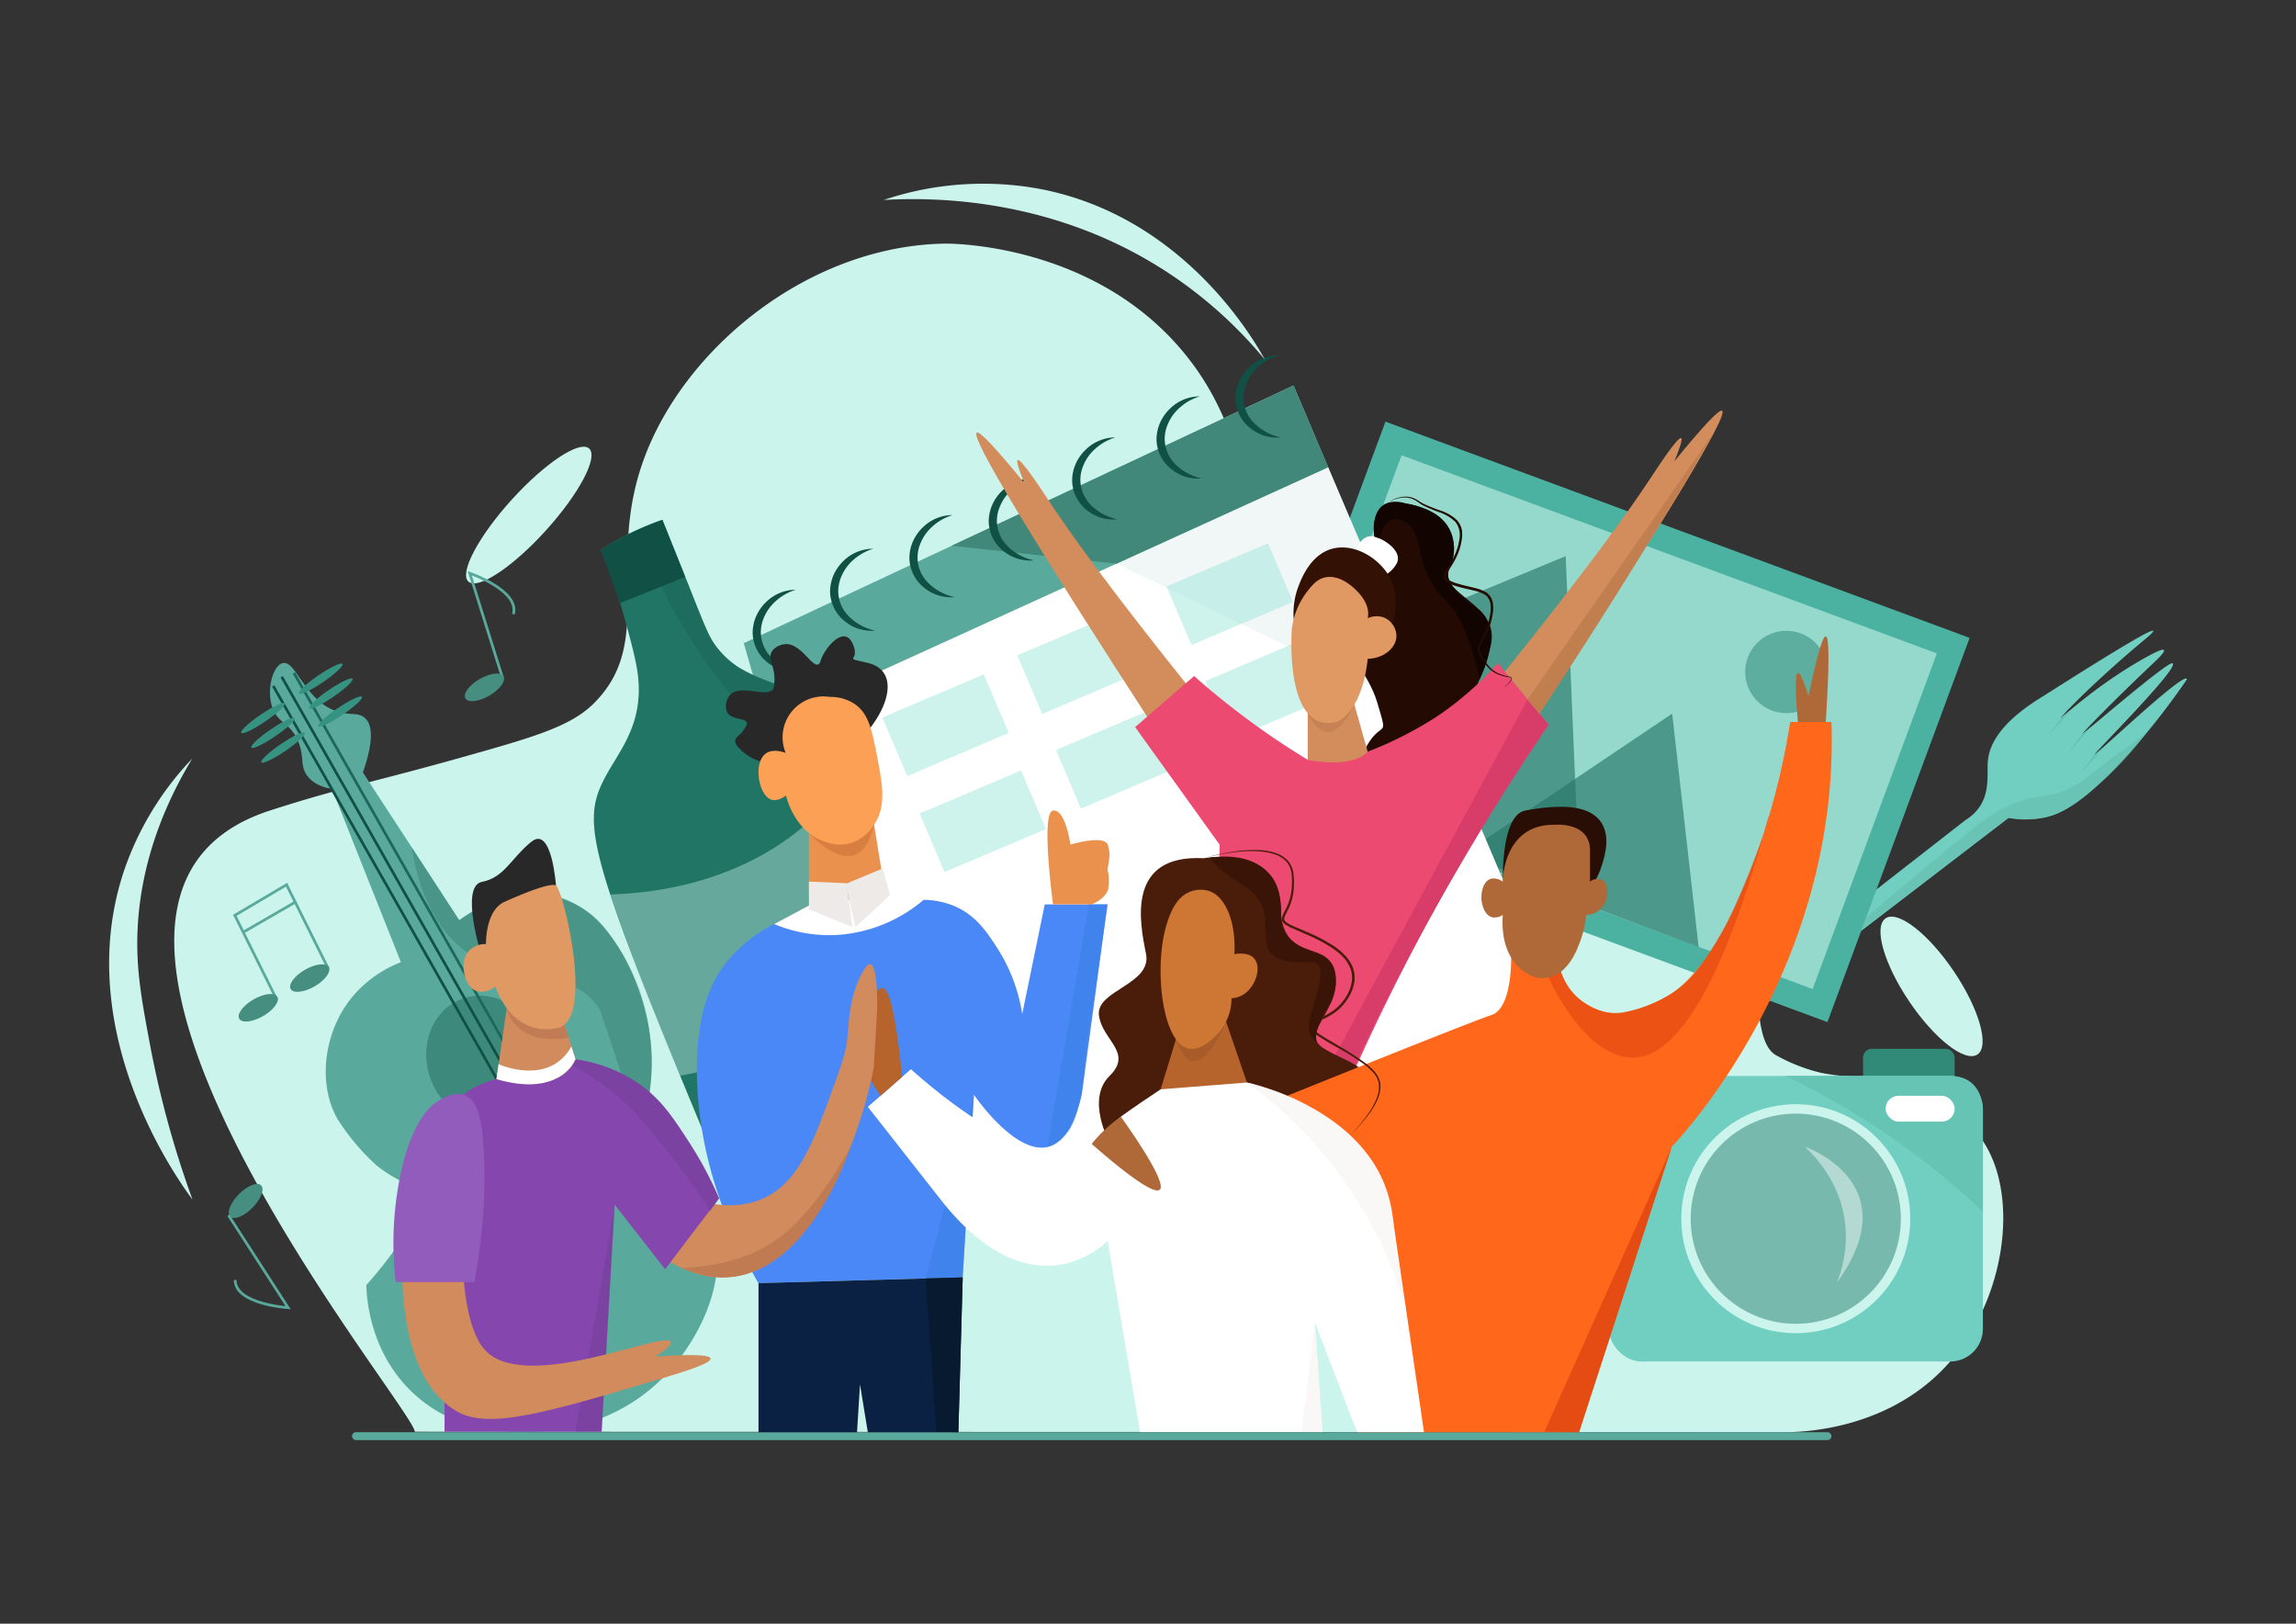 <svg id="Layer_1" data-name="Layer 1" xmlns="http://www.w3.org/2000/svg" viewBox="0 0 841.89 595.28"><rect x="0" y="0" width="841.89" height="595.28" fill="#333333" stroke="none"/><defs><style>.cls-1,.cls-5{fill:#cbf4ec;}.cls-2{fill:#70cfc1;}.cls-3,.cls-34{fill:#318978;}.cls-4{fill:#4bb2a1;}.cls-5{opacity:0.58;}.cls-6{fill:#257767;opacity:0.65;}.cls-61,.cls-7{fill:#fff;}.cls-8{fill:#f0f7f6;}.cls-9{fill:#59aa9c;}.cls-10{opacity:0.5;}.cls-11{fill:#9ee5d9;}.cls-12{fill:#41877a;}.cls-13{fill:#207564;}.cls-14{fill:#1b6658;opacity:0.57;}.cls-15{fill:#a9d8cf;opacity:0.52;}.cls-16{fill:#230a02;}.cls-17{fill:#115145;}.cls-18{fill:#d38c5b;}.cls-19{fill:#ea914e;}.cls-20{fill:#d87e41;}.cls-21{fill:#282828;}.cls-22{fill:#ec4a71;}.cls-23{fill:#d83d69;}.cls-24{fill:#fba055;}.cls-25{fill:#4a88f7;}.cls-26{fill:#491d09;}.cls-27{fill:#edeae8;}.cls-28{fill:#ff671b;}.cls-29,.cls-54{fill:#e04812;}.cls-29{opacity:0.66;}.cls-30{fill:#3c81e5;opacity:0.59;}.cls-31{fill:#b7642c;}.cls-32{fill:#a85c29;}.cls-33{fill:#0a2144;}.cls-34,.cls-41{opacity:0.54;}.cls-35{fill:#ce7634;}.cls-36{fill:#280e04;}.cls-37{fill:#af6838;}.cls-38{fill:#c68254;}.cls-39{fill:#331104;}.cls-40{fill:#e09963;}.cls-41{fill:#257062;}.cls-42{fill:#3e8477;opacity:0.56;}.cls-43,.cls-45,.cls-49{fill:none;stroke-miterlimit:10;}.cls-43{stroke:#1d685a;}.cls-44{fill:#d18b5d;}.cls-45{stroke:#115145;}.cls-46{fill:#8547ad;}.cls-47{fill:#65c4b4;}.cls-48{fill:#6c3b93;opacity:0.41;}.cls-49{stroke:#59aa9c;}.cls-50{fill:#925cbc;}.cls-51{fill:#379381;}.cls-52{fill:#468e80;}.cls-53{fill:#c17e4f;}.cls-54{opacity:0.85;}.cls-55{fill:#f4f0ed;opacity:0.48;}.cls-56{fill:#071a30;}.cls-57{fill:#c17c56;}.cls-58{fill:#c17b53;}.cls-59{fill:#110401;}.cls-60{fill:#3a1507;}.cls-61{opacity:0.45;}.cls-62,.cls-63{fill:#66bfb0;}.cls-62{opacity:0.61;}</style></defs><title>Sylfarion</title><ellipse class="cls-1" cx="706.86" cy="358.58" rx="9.86" ry="30.07" transform="matrix(0.83, -0.56, 0.56, 0.83, -79.25, 459.85)"/><path class="cls-2" d="M639.91,363.62l80.81-63a16.86,16.86,0,0,0,4.51-3.95c4.56-5.83,3.31-12.79,3.66-17.49.45-5.93,4.3-14.22,20.1-23.82,32.52-20.71,40.1-24.67,40.51-24.08s-3.58,3.4-11.54,10.4c-14.07,12.38-22.42,21.22-22.22,21.44s11.54-10.74,28.43-20.6c2.44-1.42,8.66-5,9.26-4.21s-3.11,4.08-5.31,6.19c-13.72,13-24.69,24.31-24.51,24.53s31.18-26.67,33-25.87c3,1.37-30.14,34.34-28.45,33.33,2.37-1.43,31.46-29.14,33.62-27.67a.34.34,0,0,1,.13.22,262.75,262.75,0,0,1-19.13,24.75c-19.38,22.21-28.54,25.13-33.82,26.07a36.29,36.29,0,0,1-12.46,0L648.9,367Z"/><rect class="cls-3" x="683.14" y="384.5" width="33.59" height="14.1" rx="3.23" ry="3.23"/><path class="cls-1" d="M152.13,524.9C150.79,514.73-3.44,330.3,99,297.15c25.62-8.29,37.51-10.29,68.83-19.08,27.48-7.71,41.21-11.56,49.9-20.19,22.72-22.58,4.36-50.36,18.13-88.91C250.7,127.46,296.83,90,346.69,89.31c2.31,0,53.51,0,86.51,38.92C474,176.3,449,238.92,474.52,249c28.51,11.27,66.57-62.55,112.54-53.37,13.47,2.69,26.85,13.51,39.84,37.69,31.54,58.75,7.29,143.49,24.23,153.49a64.68,64.68,0,0,0,16.57,6.5,73.74,73.74,0,0,0,10.82,1.33c10.18.94,20.32,1.87,28.72,5.7a78.23,78.23,0,0,1,16.85,14.11c17,18.79,12.76,59.64-9,84.69S661.06,525,655,525.07Z"/><rect class="cls-4" x="474.81" y="189.59" width="228.4" height="150.2" transform="translate(128.53 -188.03) rotate(20.31)"/><rect class="cls-5" x="484.61" y="199.19" width="209.29" height="131.2" transform="translate(128.58 -188.11) rotate(20.31)"/><polygon class="cls-6" points="486.8 240.11 574.1 203.87 579.43 329.88 468.11 286.66 486.8 240.11"/><path class="cls-6" d="M534.88,314.24l78.27-52.61,9.7,85.54Z"/><path class="cls-7" d="M278,253.68q-2.67-9-5.32-17.9l201.6-94.41L571,369.47,339.4,456.63Z"/><polygon class="cls-8" points="409.4 206.64 526.25 263.08 486.98 171.3 409.4 206.64"/><polygon class="cls-9" points="281.17 265.05 486.98 171.3 474.3 141.37 272.7 235.78 281.17 265.05"/><g class="cls-10"><rect class="cls-11" x="326.48" y="254.24" width="40.44" height="23.35" transform="translate(-76.43 156.94) rotate(-23.05)"/><rect class="cls-11" x="375.97" y="231.45" width="40.44" height="23.35" transform="translate(-63.56 174.49) rotate(-23.05)"/><rect class="cls-11" x="430.69" y="206.2" width="40.44" height="23.35" transform="translate(-49.3 193.9) rotate(-23.05)"/><rect class="cls-11" x="340.66" y="288.95" width="40.44" height="23.35" transform="matrix(0.92, -0.39, 0.39, 0.92, -88.88, 165.26)"/><rect class="cls-11" x="390.15" y="266.16" width="40.44" height="23.35" transform="translate(-76.01 182.81) rotate(-23.05)"/><rect class="cls-11" x="444.88" y="240.91" width="40.44" height="23.35" transform="translate(-61.76 202.22) rotate(-23.05)"/></g><path class="cls-12" d="M348.88,200.1l60.52,6.54L487,171.3,474.3,141.37Z"/><path class="cls-13" d="M220.3,201.52a230.68,230.68,0,0,1,9.79,29c2.64,9.93,4.13,15.68,4.14,22.22,0,16.25-9,24.6-13.8,35.15-6.32,14-3.25,28,28.93,106.4,5.8,14.11,12.49,30.18,20,47.87l70-57.6a526.33,526.33,0,0,0-16.64-65.93c-12.42-38.48-19-57.89-35.39-66.47-6.68-3.49-16.14-4.71-23.82-14-3.32-4-4.59-7.34-9.35-19.35-2.22-5.59-6.11-15.36-11.3-28.24a106.08,106.08,0,0,0-14.26,6.11C225.6,198.29,222.82,199.91,220.3,201.52Z"/><path class="cls-14" d="M242.62,215s23.57,52.19,62,69a41.64,41.64,0,0,0-3.34-15.6c-2-4.72-5.1-11.84-12-15.57-3.08-1.65-4.73-1.46-11.62-4.68-3-1.38-5.33-2.66-6.88-3.53a32.6,32.6,0,0,1-8.24-7.73c-1.83-2.46-2.88-4.64-5.74-11.58-1.52-3.68-3.4-8.33-5.48-13.76Z"/><path class="cls-15" d="M223.76,328c3.46-.62,57.51.88,87.89-44l19.15,62.17a130.6,130.6,0,0,1-25.19,24.42,133.15,133.15,0,0,1-56.25,23.74q-6.69-15.68-13.24-32.56Q229.45,344.45,223.76,328Z"/><path class="cls-16" d="M504,196.71c-.08-.38-1.47-7.06,2.65-10.57,2.79-2.37,6.44-1.87,9-1.51,7.28,1,15.12,6.35,17.12,13.67.85,3.08.3,6.4-1.27,10.11-4.15,9.81,18.87,12.83,15.1,28.3s-7.2,14-3.41,19.25,10.86,9.81,7.89,19.25-10.14,20-15.8,20.58-26.81-1-30.2-4.73S496,282,501.48,272.94s7.62-1.67,3.61-15.09c-3.15-10.56-9.52-15.25-9.33-21.19a11.29,11.29,0,0,1,1.79-5.23C500.5,225.59,503.55,215.48,504,196.71Z"/><path class="cls-17" d="M291.83,216.21a19.52,19.52,0,0,0-9.17,6,16.61,16.61,0,0,0-2.68,4.54,13.41,13.41,0,0,0-1,5.05,13.24,13.24,0,0,0,3.93,9.28,19.32,19.32,0,0,0,9.64,5.2,15.41,15.41,0,0,1-11.21-3.47,14.16,14.16,0,0,1-5.36-11,15.73,15.73,0,0,1,1.39-6.14,16.69,16.69,0,0,1,3.59-5A15.61,15.61,0,0,1,291.83,216.21Z"/><path class="cls-17" d="M320.22,201.17a19.5,19.5,0,0,0-9.18,6,16.72,16.72,0,0,0-2.68,4.54,13.6,13.6,0,0,0-1,5,13.22,13.22,0,0,0,3.94,9.29,19.31,19.31,0,0,0,9.64,5.2,15.42,15.42,0,0,1-11.22-3.47,14.13,14.13,0,0,1-5.35-11,15.72,15.72,0,0,1,1.38-6.14,16.69,16.69,0,0,1,3.59-5A15.63,15.63,0,0,1,320.22,201.17Z"/><path class="cls-17" d="M349.3,188.83a19.52,19.52,0,0,0-9.17,6,16.47,16.47,0,0,0-2.68,4.54,13,13,0,0,0,2.93,14.33,19.39,19.39,0,0,0,9.64,5.2,15.41,15.41,0,0,1-11.21-3.47,14.17,14.17,0,0,1-5.36-11,15.73,15.73,0,0,1,1.39-6.14,16.56,16.56,0,0,1,3.59-5A15.61,15.61,0,0,1,349.3,188.83Z"/><path class="cls-17" d="M378.39,175.4a19.47,19.47,0,0,0-9.17,6,16.47,16.47,0,0,0-2.68,4.54,13.4,13.4,0,0,0-1,5,13.22,13.22,0,0,0,3.93,9.29,19.35,19.35,0,0,0,9.64,5.2A15.41,15.41,0,0,1,367.9,202a14.14,14.14,0,0,1-5.36-11,15.56,15.56,0,0,1,1.39-6.14,16.39,16.39,0,0,1,3.59-5A15.61,15.61,0,0,1,378.39,175.4Z"/><path class="cls-17" d="M409,160.36a19.5,19.5,0,0,0-9.18,6,16.72,16.72,0,0,0-2.68,4.54,13.39,13.39,0,0,0-1,5,13.2,13.2,0,0,0,3.93,9.29,19.31,19.31,0,0,0,9.64,5.2A15.42,15.42,0,0,1,398.48,187a14.13,14.13,0,0,1-5.35-11,15.72,15.72,0,0,1,1.38-6.14,16.74,16.74,0,0,1,3.59-5A15.63,15.63,0,0,1,409,160.36Z"/><path class="cls-17" d="M439.93,145.32a19.5,19.5,0,0,0-9.18,6,16.72,16.72,0,0,0-2.68,4.54,13.39,13.39,0,0,0-1,5A13.2,13.2,0,0,0,431,170.2a19.31,19.31,0,0,0,9.64,5.2,15.42,15.42,0,0,1-11.22-3.47,14.13,14.13,0,0,1-5.35-11,15.72,15.72,0,0,1,1.38-6.14,16.61,16.61,0,0,1,3.59-5A15.59,15.59,0,0,1,439.93,145.32Z"/><path class="cls-17" d="M468.84,130.28a19.57,19.57,0,0,0-9.17,6,16.67,16.67,0,0,0-2.68,4.55,13,13,0,0,0,2.93,14.33,19.39,19.39,0,0,0,9.64,5.2,15.41,15.41,0,0,1-11.21-3.47,14.17,14.17,0,0,1-5.36-11,15.73,15.73,0,0,1,1.39-6.14,16.44,16.44,0,0,1,3.59-5A15.52,15.52,0,0,1,468.84,130.28Z"/><path class="cls-18" d="M437.81,254.26c-30.35-37.73-45.36-58.7-53.46-71-2.22-3.38-10-15.29-11.19-14.61-.72.39,1,4.94,2.51,8.52q-16-19.63-17.55-18.55-3.51,2.44,67,111.07Z"/><rect class="cls-2" x="589.85" y="394.46" width="137.24" height="104.69" rx="12" ry="12"/><path class="cls-19" d="M296.61,305.37v21.09s16.49,2.78,26.91-5.56l-3-18.53Z"/><path class="cls-20" d="M296.61,305.37s18.38,20.92,23.89-3Z"/><path class="cls-21" d="M278.76,279.13a18.13,18.13,0,0,1-6.89-4c-1.2-1.17-2.48-2.42-2.25-3.78s2.09-1.84,3.69-4.7c.44-.79.66-1.19.59-1.56-.37-1.94-5.42-1.13-7.1-3.7-1.14-1.75-.71-5,1.05-6.75,4-3.9,13.48,1.39,15.67-2.08a4.84,4.84,0,0,0,.37-1.85c.64-6-2.29-8.62-1.11-11.37.82-1.9,3.31-3.13,5.34-3.2,5.64-.18,9.62,8.57,11.94,7.43a1.57,1.57,0,0,0,.76-1.13c1.41-4.72,8.63-13.57,11.81-6.49s-4.41,4.72,5.58,7.08,9.05,13.11,1,23.68C299.54,276.34,283.81,280.54,278.76,279.13Z"/><path class="cls-22" d="M501.48,275.59c3.33-1.29,7.46-3,12.09-5.34a137.79,137.79,0,0,0,12.68-7.16,117,117,0,0,0,23-20l18.56,22.58c-11.35,16.54-22.82,34.57-34.07,54.12a809.73,809.73,0,0,0-47.29,96.39l-44.91-6.7q.79-8.72,1.5-17.54,3.36-42.21,4.19-82.23-15.5-21.58-31-43.15l21.63-18.72c5.6,5,11.81,10.07,18.69,15.21,8,6,15.71,11.1,23,15.51Z"/><path class="cls-23" d="M560.13,256.36,487,391.55l9.14.49c9.16-19.66,19.69-40.43,31.82-62,13.25-23.53,26.71-45,39.87-64.36Z"/><rect class="cls-9" x="129.07" y="525.07" width="542.5" height="2.89" rx="1.45" ry="1.45"/><path class="cls-24" d="M304.48,255.49a16.12,16.12,0,0,1,8.61,2.41c5.29,3.42,6.54,9.35,8.34,18.53,2.15,11,3.72,19-.93,25.94a15.87,15.87,0,0,1-8.45,6.7c-5.06,1.52-9.5-.4-11.19-1.14-9.43-4.09-12.23-14.58-12.65-16.27-1.6,1.12-3.62,2.09-5.41,1.5-4.71-1.57-6.73-13.75-1.88-17,2.31-1.57,5.56-.71,7.16-.15a15,15,0,0,1,16.4-20.48Z"/><path class="cls-25" d="M283.89,338.76A52.2,52.2,0,0,0,265,354.64c-3.38,4.7-9.85,15.47-9.45,39.56.55,32.68,13.25,60.06,22.54,76.22l74.87-2.1,4.14-67s29.51,43.71,39.55,0l9.44-69.76h-23l-8.26,40.21a62.43,62.43,0,0,0-9.17-24.22c-3.75-5.78-7.72-11.91-15.63-15.33a30.3,30.3,0,0,0-17.23-1.82Z"/><path class="cls-7" d="M296.61,332l-12.72,6.79a52.76,52.76,0,0,0,22.82,4,54.44,54.44,0,0,0,32.69-13.51L323.52,328Z"/><path class="cls-26" d="M441.38,314.64s27.63-4.79,28.08,16.91,14.94,12.37,19.46,23.83-9.5,21.41-5.88,26.84,24.44,8.6,16.74,17.65-14,24.89-14,24.89l-78.92-5.88s-8.79-15.84,0-24.44-2.87-13.16-3.91-22.31,19.56-11.18,17.26-22.49S412.84,313.13,441.38,314.64Z"/><path class="cls-27" d="M296.61,323.22v10.19l16,6.48q-1.11-8.06-2.23-16.1Z"/><path class="cls-28" d="M554.1,351.05s.46,18.59-7.22,21.08-76.59,30.29-76.59,30.29L497.6,525.07H579L613,420.4s61.77-63,58.54-155.7H656.42a268.3,268.3,0,0,1-12.72,49.6c-14.13,39.06-27.93,48.41-32.56,51a53,53,0,0,1-15.07,5.83h0c-7.94,2-15.54-3.76-16.52-4.52-8.33-6.48-8.55-17.13-8.56-18.56Z"/><path class="cls-29" d="M567.81,358.33s13.1,29.91,31.42,29.38c29-.85,48.71-89,49.49-88.71.28.11-3.44,11.73-9.16,25.24-3.59,8.48-6,14-10.32,21.11-4.89,7.93-7.77,12.6-13.71,17.15a49.78,49.78,0,0,1-19,8.35,20,20,0,0,1-5.11.48c-7.17-.32-12.13-4.75-13.72-6.32a22.66,22.66,0,0,1-5.53-9Z"/><path class="cls-27" d="M323.72,318.37l2.64,9.79-12.69,11.73-3.6-15.84Z"/><path class="cls-19" d="M386.13,331.55s-4.61-33.8,0-34.38,6.35,12.47,6.35,12.47,12.32-3.68,13.65,0,.4,5.65,0,9c-.07.64.11.47.25,1.44a19.78,19.78,0,0,1,0,5.73c-.84,3.53-5.21,5.39-6.09,5.75Z"/><polygon class="cls-30" points="357.14 401.31 339.4 468.7 353 468.32 357.14 401.31"/><path class="cls-31" d="M431.21,381l-5.65,18.42s21.88,8.17,31.64-2.58l-8.46-24.74Z"/><path class="cls-32" d="M431.21,381l18.36-6.45S438.52,402.52,431.21,381Z"/><path class="cls-33" d="M278.13,470.42v54.65h36.12q.54-8.77,1.09-17.54l2.87,17.54h33.2L353,468.32Z"/><circle class="cls-34" cx="655.01" cy="246.35" r="15.1"/><path class="cls-35" d="M436.42,326.9c-5.19,2-7.21,7.79-8.19,10.61-5.51,15.78-2.29,45,7.64,46.94,4.94,1,10.29-5,11.24-6.14A19.18,19.18,0,0,0,451.57,366h0a9.31,9.31,0,0,0,4.32-1.36c4.5-2.8,6.9-10.1,3.91-13.33-2.15-2.32-6.26-1.67-7.18-1.51.66-11.87-3.32-21.26-9.38-23.18A10.61,10.61,0,0,0,436.42,326.9Z"/><path class="cls-7" d="M457.2,396.87s47.17,9.8,53.09,47l11.85,81.16H497.6l-15.45-40.16,2.76,40.16H418.05l-11.92-70.16s-26.16,27.93-60-13.54l-27.91-35.54L334,392c21.1,18.78,40.35,29.38,50.77,30.28,4.34.38,11.22,1,15.57-2.95,1.11-1,2.39-2.52,5.5-5.48,1.36-1.29,3.05-2.79,5.2-4.48,0,0,2.88-2.26,14.54-10Z"/><path class="cls-31" d="M330.8,394.82c-2.67-26.75-5.31-32.56-7.28-32.61-2.9-.08-6,10.41-6.91,17.36-.54,4.4-1.12,9.12,1.2,14,1.38,2.89,6.89,10.81,5.14,8.13h0Z"/><path class="cls-26" d="M441.38,314.64a79.29,79.29,0,0,1,10.45-2.34,47.5,47.5,0,0,1,10.72-.59,21.47,21.47,0,0,1,5.31,1.06,10.44,10.44,0,0,1,4.55,3,9.06,9.06,0,0,1,1.94,5.11,28.86,28.86,0,0,1,0,5.42,20.28,20.28,0,0,1-1.22,5.31,22.05,22.05,0,0,1-1.11,2.48,13.71,13.71,0,0,0-1.07,2.34,1.24,1.24,0,0,0,.09,1,2.75,2.75,0,0,0,.79.81,14.57,14.57,0,0,0,2.28,1.23l4.91,2.11a63.47,63.47,0,0,1,9.59,4.94,25.63,25.63,0,0,1,4.25,3.41,13.67,13.67,0,0,1,3.1,4.56,10.55,10.55,0,0,1,.65,5.5,15.24,15.24,0,0,1-1.83,5.19,18.73,18.73,0,0,1-7.76,7.54c-1.59.88-3.29,1.54-4.88,2.28-.74.35-1.63.87-1.47,1.32a2,2,0,0,0,.58.89,9.78,9.78,0,0,0,1,.84c2.82,2.09,6,3.78,9.05,5.62a103.62,103.62,0,0,1,9,5.83,21.69,21.69,0,0,1,4,3.7,9.28,9.28,0,0,1,1.39,2.38,7.6,7.6,0,0,1,.5,2.7,12.71,12.71,0,0,1-1.29,5.26,28.3,28.3,0,0,1-2.75,4.62,64.49,64.49,0,0,1-7.05,8.07A63.85,63.85,0,0,0,501.9,408a27.08,27.08,0,0,0,2.61-4.63,12.15,12.15,0,0,0,1.14-5.1,7.58,7.58,0,0,0-1.84-4.74,21.17,21.17,0,0,0-3.89-3.54,106.41,106.41,0,0,0-9-5.68,101.63,101.63,0,0,1-9.2-5.59,11.33,11.33,0,0,1-1.05-.92,2.77,2.77,0,0,1-.83-1.34,1.42,1.42,0,0,1,.16-.94,1.19,1.19,0,0,1,.27-.34,1.45,1.45,0,0,1,.29-.27,7.29,7.29,0,0,1,1.24-.73c1.65-.78,3.28-1.41,4.82-2.28a17.86,17.86,0,0,0,7.37-7.19,14.34,14.34,0,0,0,1.69-4.87,9.69,9.69,0,0,0-.6-5c-1.28-3.2-4.06-5.61-7-7.55a63.28,63.28,0,0,0-9.43-4.89l-4.92-2.15a14.33,14.33,0,0,1-2.42-1.32,3.62,3.62,0,0,1-1.05-1.11,2.14,2.14,0,0,1-.16-1.6,14,14,0,0,1,1.15-2.53,23.45,23.45,0,0,0,1.1-2.39,19.72,19.72,0,0,0,1.23-5.09,28.22,28.22,0,0,0,.07-5.28,8.48,8.48,0,0,0-1.73-4.77,9.86,9.86,0,0,0-4.26-2.87,21,21,0,0,0-5.16-1.1,46.81,46.81,0,0,0-10.64.34A79.49,79.49,0,0,0,441.38,314.64Z"/><path class="cls-36" d="M551.1,321.66s-.59-22.9,8.24-24.51c11.45-2.08,24-2.75,28.26,5.18,2.74,5.17.82,11.45-.22,14.86a29.45,29.45,0,0,1-7.94,12.69Z"/><path class="cls-37" d="M551,323.22s0-21.22,19.21-20.85c0,0,12.81-1.17,12.81,9.45v11.4a4.29,4.29,0,0,1,4.42-.61c1.74.93,1.86,3.2,1.92,4.29a8.31,8.31,0,0,1-4.42,7.73,7.71,7.71,0,0,1-3.4.77c.07,2.26-.85,6.92-3.2,12.43-2.59,6.06-7.14,11.81-15,10.58,0,0-13.63-3.11-12.31-23a5.13,5.13,0,0,1-3.82.88c-3.47-.82-4-6.27-4-6.51-.2-2.59.66-6.85,3.55-7.63A5.34,5.34,0,0,1,551,323.22Z"/><path class="cls-37" d="M659.26,264.7q-1.59-17.67,0-18,1.13-.21,3.88,8.54,4.62-22.17,6.32-21.95,2,.27,0,31.37Z"/><path class="cls-37" d="M411,409.41c3.39,4.76,17.08,24.2,14.25,26.74s-20.51-12.87-24.95-16.78a51.32,51.32,0,0,1,6.28-6.52A52,52,0,0,1,411,409.41Z"/><path class="cls-9" d="M103.7,243.1c-3.49.77-6,9.25-4,15.74,2,6.65,7,5.88,9.86,13.54,2.1,5.64.36,8.64,3.31,12.3,2.4,3,6.05,4.08,8.87,4.54Q134.37,321,147,352.74c-3.59,1.39-15.42,6.51-22.36,19.5-7.18,13.45-6.59,29.27-.25,39a83.19,83.19,0,0,0,13.54,15.9c7.44,6,11.3,5.9,13.31,9.52,2.52,4.55,1.42,13.75-16.92,34.48.14,4.73,1.23,24.24,16.64,39.09,16.7,16.1,38.13,15.09,46.19,14.7,9.06-.42,29.2-3.18,45.67-19.57,12-12,23.62-32.85,19.37-52.95-4.47-21.14-26.4-41.17-26.4-41.17a74.62,74.62,0,0,0,1.58-37.09c-.91-4.13-9-41.15-36.07-46.16-14.8-2.74-27.66,5.51-32.89,9.38l-35.34-54.18c2.46-7.13,4.78-16.51.67-20-2.32-2-4.58-1-8.9-2C111.84,257.92,108.74,242,103.7,243.1Z"/><path class="cls-18" d="M479.51,261.5v17.1s16.08,3.4,22-3l-6.2-21.89Z"/><path class="cls-38" d="M479.51,261.5l17.07-3.23S488.17,278.67,479.51,261.5Z"/><path class="cls-7" d="M497.55,200.66s2.26-5.08,6.41-3.95,10.74,5.83,8,10.19-6.09,4.61-6.09,4.61Z"/><path class="cls-39" d="M474.37,227a28.14,28.14,0,0,1,1.78-12.16c1.11-2.86,4.37-11.28,12-13.56,8-2.41,17.27,3.07,21.2,10,5,8.93,2.23,21.91-7.83,30.27Z"/><path class="cls-40" d="M485.55,211.77c-2.59.68-4.11,2.47-5.87,4.62a28.24,28.24,0,0,0-6,14.12s-3,38.61,16.32,34.19c0,0,9.26-2.78,11.52-23.17,6.08-.14,10.41-4.18,10.52-8.2a7.5,7.5,0,0,0-4.26-6.81,7.79,7.79,0,0,0-6.26.13,7.68,7.68,0,0,0,.13-.89c.39-4.19-2.7-7.59-3.68-8.67C497.25,216.34,491.63,210.16,485.55,211.77Z"/><ellipse class="cls-41" cx="177.64" cy="388.44" rx="21.02" ry="23.71" transform="translate(-125.87 87.9) rotate(-20.71)"/><path class="cls-18" d="M551.8,246.23c30.35-37.74,45.35-58.71,53.45-71,2.22-3.38,10-15.3,11.19-14.62.72.4-1,4.94-2.5,8.52q16-19.62,17.54-18.54,3.51,2.44-67,111.07Z"/><path class="cls-42" d="M150.93,310.56c3.52,21.78,12.1,32.14,19,37.56,18.15,14.19,38.74,5.34,49.63,21.38,0,0,1,1.52,9.22,27.37l9.33,3.77a80.24,80.24,0,0,0,.35-19.81,76.53,76.53,0,0,0-12-34c-3.69-5.45-6.62-9.78-12-13.29-14.54-9.49-32.59-3.56-36.88-2l-9.23,5.79Z"/><line class="cls-43" x1="107.8" y1="246.73" x2="197.51" y2="404.44"/><path class="cls-44" d="M259.8,441.05c9.74,1.95,16.23,0,19.75-1.54,12.89-5.66,18.35-20,24.71-37.34,3.94-10.73,5.9-16.1,6.42-21.28.59-5.83.67-16.2,5.93-25.05.62-1,1.57-2.5,2.47-2.37,2.43.36,2.82,11.91,2.47,18-1.13,19.53-1.1,19.33-1.12,19.5-2.37,15.1-19.14,74.65-53.32,77.29-5,.39-14.28-.17-26.43-8.78Z"/><line class="cls-45" x1="100.19" y1="251.49" x2="189.91" y2="409.2"/><ellipse class="cls-1" cx="193.9" cy="188.83" rx="32.94" ry="8.43" transform="translate(-76.24 205.59) rotate(-47.79)"/><line class="cls-45" x1="103.29" y1="248.12" x2="193.01" y2="405.84"/><path class="cls-46" d="M182,395.62a32.5,32.5,0,0,0-19,12.75V524.9h57.57l4.77-83.3,18.53,23.73q9.88-13,19.78-26a133.29,133.29,0,0,0-10.88-20.45c-5.71-8.81-10-15.39-17.87-21.08A53.7,53.7,0,0,0,211,388.35Z"/><path class="cls-47" d="M654.73,394.46a282.94,282.94,0,0,1,72.35,49.78V406.46s0-12-12-12Z"/><polygon class="cls-48" points="225.41 441.6 211.02 524.9 220.65 524.9 225.41 441.6"/><path class="cls-49" d="M184.3,248.64l-12.06-38.48s18.46,6.36,16,15"/><path class="cls-44" d="M147.58,470c.36,11.19,2.75,37.44,19.89,47.41,11.76,6.83,33,.52,75.35-12.1,10.11-3,18-5.7,17.72-7.25-.3-1.75-11-1.36-20.2-.74,5.06-3.23,5.87-4.65,5.61-5.33-1.74-4.62-53.64,19.37-68.31,2.74-6.91-7.83-7.67-27.06-7.67-27.06h0Z"/><path class="cls-50" d="M170.51,401.57c5,2.07,6.19,10.3,6.73,18.23.76,11,.8,27.86-3.28,50.22H145.08A124.1,124.1,0,0,1,146.37,433c4.31-22.79,12.15-28,14.22-29.31C162.12,402.72,166.63,400,170.51,401.57Z"/><circle class="cls-1" cx="658.47" cy="446.8" r="41.98"/><circle class="cls-34" cx="658.47" cy="446.8" r="38.53"/><rect class="cls-7" x="691.41" y="401.73" width="25.32" height="9.48" rx="4.74" ry="4.74"/><path class="cls-17" d="M227.37,221.1l23.91-9.59L242.9,190.6a117.56,117.56,0,0,0-22.6,10.92Q223.84,211.3,227.37,221.1Z"/><ellipse class="cls-51" cx="96.43" cy="263.24" rx="9.65" ry="1.5" transform="translate(-131.4 99.88) rotate(-34.24)"/><ellipse class="cls-51" cx="100.12" cy="268.66" rx="9.65" ry="1.5" transform="translate(-133.81 102.89) rotate(-34.24)"/><ellipse class="cls-51" cx="103.8" cy="274.06" rx="9.65" ry="1.5" transform="translate(-136.21 105.9) rotate(-34.24)"/><ellipse class="cls-51" cx="117.61" cy="248.84" rx="9.65" ry="1.5" transform="translate(-119.63 109.3) rotate(-34.24)"/><ellipse class="cls-51" cx="121.31" cy="254.27" rx="9.65" ry="1.5" transform="translate(-122.04 112.32) rotate(-34.24)"/><ellipse class="cls-51" cx="124.98" cy="259.67" rx="9.65" ry="1.5" transform="matrix(0.83, -0.56, 0.56, 0.83, -124.44, 115.32)"/><ellipse class="cls-52" cx="177.64" cy="252" rx="8.06" ry="3.52" transform="translate(-102.2 122.58) rotate(-30)"/><ellipse class="cls-52" cx="90.06" cy="440.32" rx="8.06" ry="3.52" transform="translate(-286.81 195.45) rotate(-45.43)"/><path class="cls-49" d="M83.78,445.54l21.86,33.87s-19.48-1.22-19.4-10.15"/><line class="cls-49" x1="101.48" y1="366.5" x2="86.24" y2="335.85"/><line class="cls-49" x1="105.11" y1="324.43" x2="120.35" y2="355.08"/><line class="cls-49" x1="85.64" y1="335.85" x2="105.53" y2="324.09"/><line class="cls-49" x1="89.18" y1="341.76" x2="108.61" y2="330.54"/><path class="cls-1" d="M324.05,73.3a114.59,114.59,0,0,1,57.45-4c52.51,10.14,78.27,55.22,82.28,62.52A160.88,160.88,0,0,0,429,100.45C387,72.54,343,72.24,324.05,73.3Z"/><path class="cls-1" d="M70.49,278.12a111.5,111.5,0,0,0-24.72,40.26C25.36,377.65,65.46,432.93,70.59,439.79A359.91,359.91,0,0,1,54.8,381.91c-3-16-4.9-26.79-4.38-40.34C50.91,328.69,53.92,305.45,70.49,278.12Z"/><ellipse class="cls-52" cx="94.71" cy="369.47" rx="8.06" ry="3.52" transform="translate(-172.05 96.85) rotate(-30)"/><ellipse class="cls-52" cx="113.58" cy="358.58" rx="8.06" ry="3.52" transform="translate(-164.07 104.83) rotate(-30)"/><path class="cls-53" d="M560.13,256.36l68.65-98.29Q616,180.23,602,203q-18.76,30.52-37.55,58.64Z"/><polygon class="cls-54" points="566.29 524.9 613.03 420.4 579 525.07 566.29 524.9"/><path class="cls-55" d="M457.2,396.87a157.39,157.39,0,0,1,58.33,82.95C513.24,467,511.94,457,511.18,450A55.17,55.17,0,0,0,509,438.19a52.07,52.07,0,0,0-9.91-17.8,60.27,60.27,0,0,0-12.21-10.64A87.9,87.9,0,0,0,457.2,396.87Z"/><polygon class="cls-55" points="482.15 484.91 477.32 524.86 484.9 525.07 482.15 484.91"/><path class="cls-30" d="M399.23,331.55,384.08,420.4a17.18,17.18,0,0,0,6.23-4c2.41-2.43,3.6-5.18,4.77-9.32a76.73,76.73,0,0,0,2.8-18.76l8.25-56.8Z"/><polygon class="cls-56" points="339.4 468.7 343.3 524.9 351.4 525.07 353 468.32 339.4 468.7"/><path class="cls-44" d="M185.81,369.59l-3.77,26s23.06,6.64,29-7.27L203.86,366Z"/><path class="cls-57" d="M185.81,369.59s2.07,14,22.68,10.88l-2.68-8.34Z"/><path class="cls-21" d="M203.86,324.62s-1.51-22.15-9.05-16-9.81,13.07-18.1,14.69,0,27.59,0,27.59l11.73-6.12Z"/><path class="cls-40" d="M178.21,346.11s-.37-12.73,7.17-15.64c0,0,15.84-7.29,18.48-5.85s14.7,50.83,0,52.34c0,0-15.09,4.24-22.25-15.42a6.92,6.92,0,0,1-6.87,1.77c-2.64-.92-3.6-3.54-4.07-4.83-1.11-3-1.22-8,2.13-10.68A8.31,8.31,0,0,1,178.21,346.11Z"/><path class="cls-7" d="M182.83,390.16s18.39,8.33,26.69-6.5l1.5,4.69s-5.28,14.22-29,7.27Z"/><path class="cls-48" d="M209.8,390.6A87.4,87.4,0,0,1,226.55,402a90,90,0,0,1,9.24,9.26,334.35,334.35,0,0,1,24.76,32.64l3.17-4.51a181.36,181.36,0,0,0-13.65-24.29c-4.37-6.54-6.9-10.27-11-14s-12.78-10.32-28-12.67Z"/><path class="cls-58" d="M249.94,464.84c19.13-.73,30.53-6.75,37.53-12.46,13.39-10.93,24.42-32,24.42-32h0S291.92,483.58,249.94,464.84Z"/><path class="cls-59" d="M505.91,197.43s1.4-9.38,8.39-6.59,5.23,12.5,9.47,20.67,7.23,7.6,11.76,16.28,7,21.22,7,21.22,9.17-17.25,0-25.32c0,0-16.73-9.68-10.17-17.62,0,0,6.2-17.58-16.71-21.44,0,0-13.36-5-11.7,12.08Z"/><path class="cls-60" d="M443.76,314.35s.29,2.44,8.42,7.78,11.53,7.76,11.77,16.49.24,12.13,8.49,13.82,13.34-2.91,11.4,7.77-7.38,17.56-.8,22c0,0-2.68-3.61,5.12-14.9,0,0,6.18-14.22-5.13-17.94,0,0-14.14-2.84-13.33-14.2C469.7,335.18,472.31,311,443.76,314.35Z"/><path class="cls-16" d="M509,184.32a10.73,10.73,0,0,1,6.48-2.24,7.73,7.73,0,0,1,3.41.8,10.22,10.22,0,0,1,1.53.9,16.52,16.52,0,0,0,1.46.87,59,59,0,0,0,6.41,2.56,15.63,15.63,0,0,1,6.05,3.6l.54.74.27.37.19.41.39.84c.1.29.15.59.23.88a7.12,7.12,0,0,1,.17.9l0,.9a8.21,8.21,0,0,1-.11,1.79,21.78,21.78,0,0,1-2.06,6.74,31.73,31.73,0,0,1-1.72,3.07,32.35,32.35,0,0,0-1.74,2.91,1.81,1.81,0,0,0-.19,1.32,2.15,2.15,0,0,0,1,1,14.08,14.08,0,0,0,3.09,1.25c2.17.7,4.43,1.12,6.7,1.71a14.16,14.16,0,0,1,3.35,1.25,5.44,5.44,0,0,1,2.51,2.69,7.13,7.13,0,0,1,.5,1.79c0,.6.09,1.21.08,1.8s-.09,1.19-.18,1.78l-.32,1.73a26.9,26.9,0,0,1-2.34,6.62c-.53,1.05-1.21,2-1.75,3a3.15,3.15,0,0,0-.07,3,19.88,19.88,0,0,0,1.67,3,13,13,0,0,0,2.1,2.67,10.3,10.3,0,0,0,2.78,1.92,14.6,14.6,0,0,0,3.27,1c.28.07.57.13.85.21a1.19,1.19,0,0,1,.79.49,1,1,0,0,1-.22.9,7.41,7.41,0,0,1-.55.68c-.79.86-1.65,1.63-2.5,2.41.81-.82,1.64-1.63,2.38-2.51a4.64,4.64,0,0,0,.51-.68c.15-.23.3-.52.19-.71s-.4-.28-.66-.35-.56-.12-.84-.18a14.3,14.3,0,0,1-3.37-.93,10.67,10.67,0,0,1-3-1.9,13.47,13.47,0,0,1-2.23-2.72,20.34,20.34,0,0,1-1.78-3,4.63,4.63,0,0,1-.45-1.79,3.76,3.76,0,0,1,.47-1.82c.57-1.06,1.2-2,1.7-3a29,29,0,0,0,2.18-6.45l.3-1.68c.08-.56.1-1.12.15-1.68a15.19,15.19,0,0,0-.08-1.65,6.07,6.07,0,0,0-.44-1.54,4.56,4.56,0,0,0-2.13-2.25,13.66,13.66,0,0,0-3.14-1.14c-2.21-.56-4.52-1-6.76-1.68a14.88,14.88,0,0,1-3.3-1.37,3,3,0,0,1-1.37-1.48,2.63,2.63,0,0,1,.22-2,30.36,30.36,0,0,1,1.82-3,27.31,27.31,0,0,0,1.69-3,20.79,20.79,0,0,0,2-6.45,7.73,7.73,0,0,0-1.43-6.22,15,15,0,0,0-5.7-3.52,56.81,56.81,0,0,1-6.42-2.71,17,17,0,0,1-1.48-1,10.11,10.11,0,0,0-1.43-.9,7.55,7.55,0,0,0-3.26-.88A11,11,0,0,0,509,184.32Z"/><path class="cls-61" d="M661.85,420.4s38.5,13.27,11.55,50C673.4,470.42,686.39,443.84,661.85,420.4Z"/><path class="cls-62" d="M684.28,336.3c10.12-8.65,22.89-19.39,37.19-30.95,5.07-4.09,9.06-7.26,15.3-10.07,10.92-4.92,14.15-1.91,23.71-7.06,3.34-1.79,2.95-2.15,16.53-12.2,4.21-3.12,7.7-5.63,10-7.29a119.31,119.31,0,0,1-20.81,21.64c-8.43,6.76-13.37,8.74-18,9.58a32.14,32.14,0,0,1-11.76-.12l-53.89,41.09Z"/><polygon class="cls-63" points="763.62 269 758.07 276.37 766.95 266.39 763.62 269"/><polygon class="cls-63" points="768.05 276.63 762.51 284 771.38 274.03 768.05 276.63"/><polygon class="cls-63" points="756.5 262.4 750.95 269.77 759.83 259.8 756.5 262.4"/></svg>